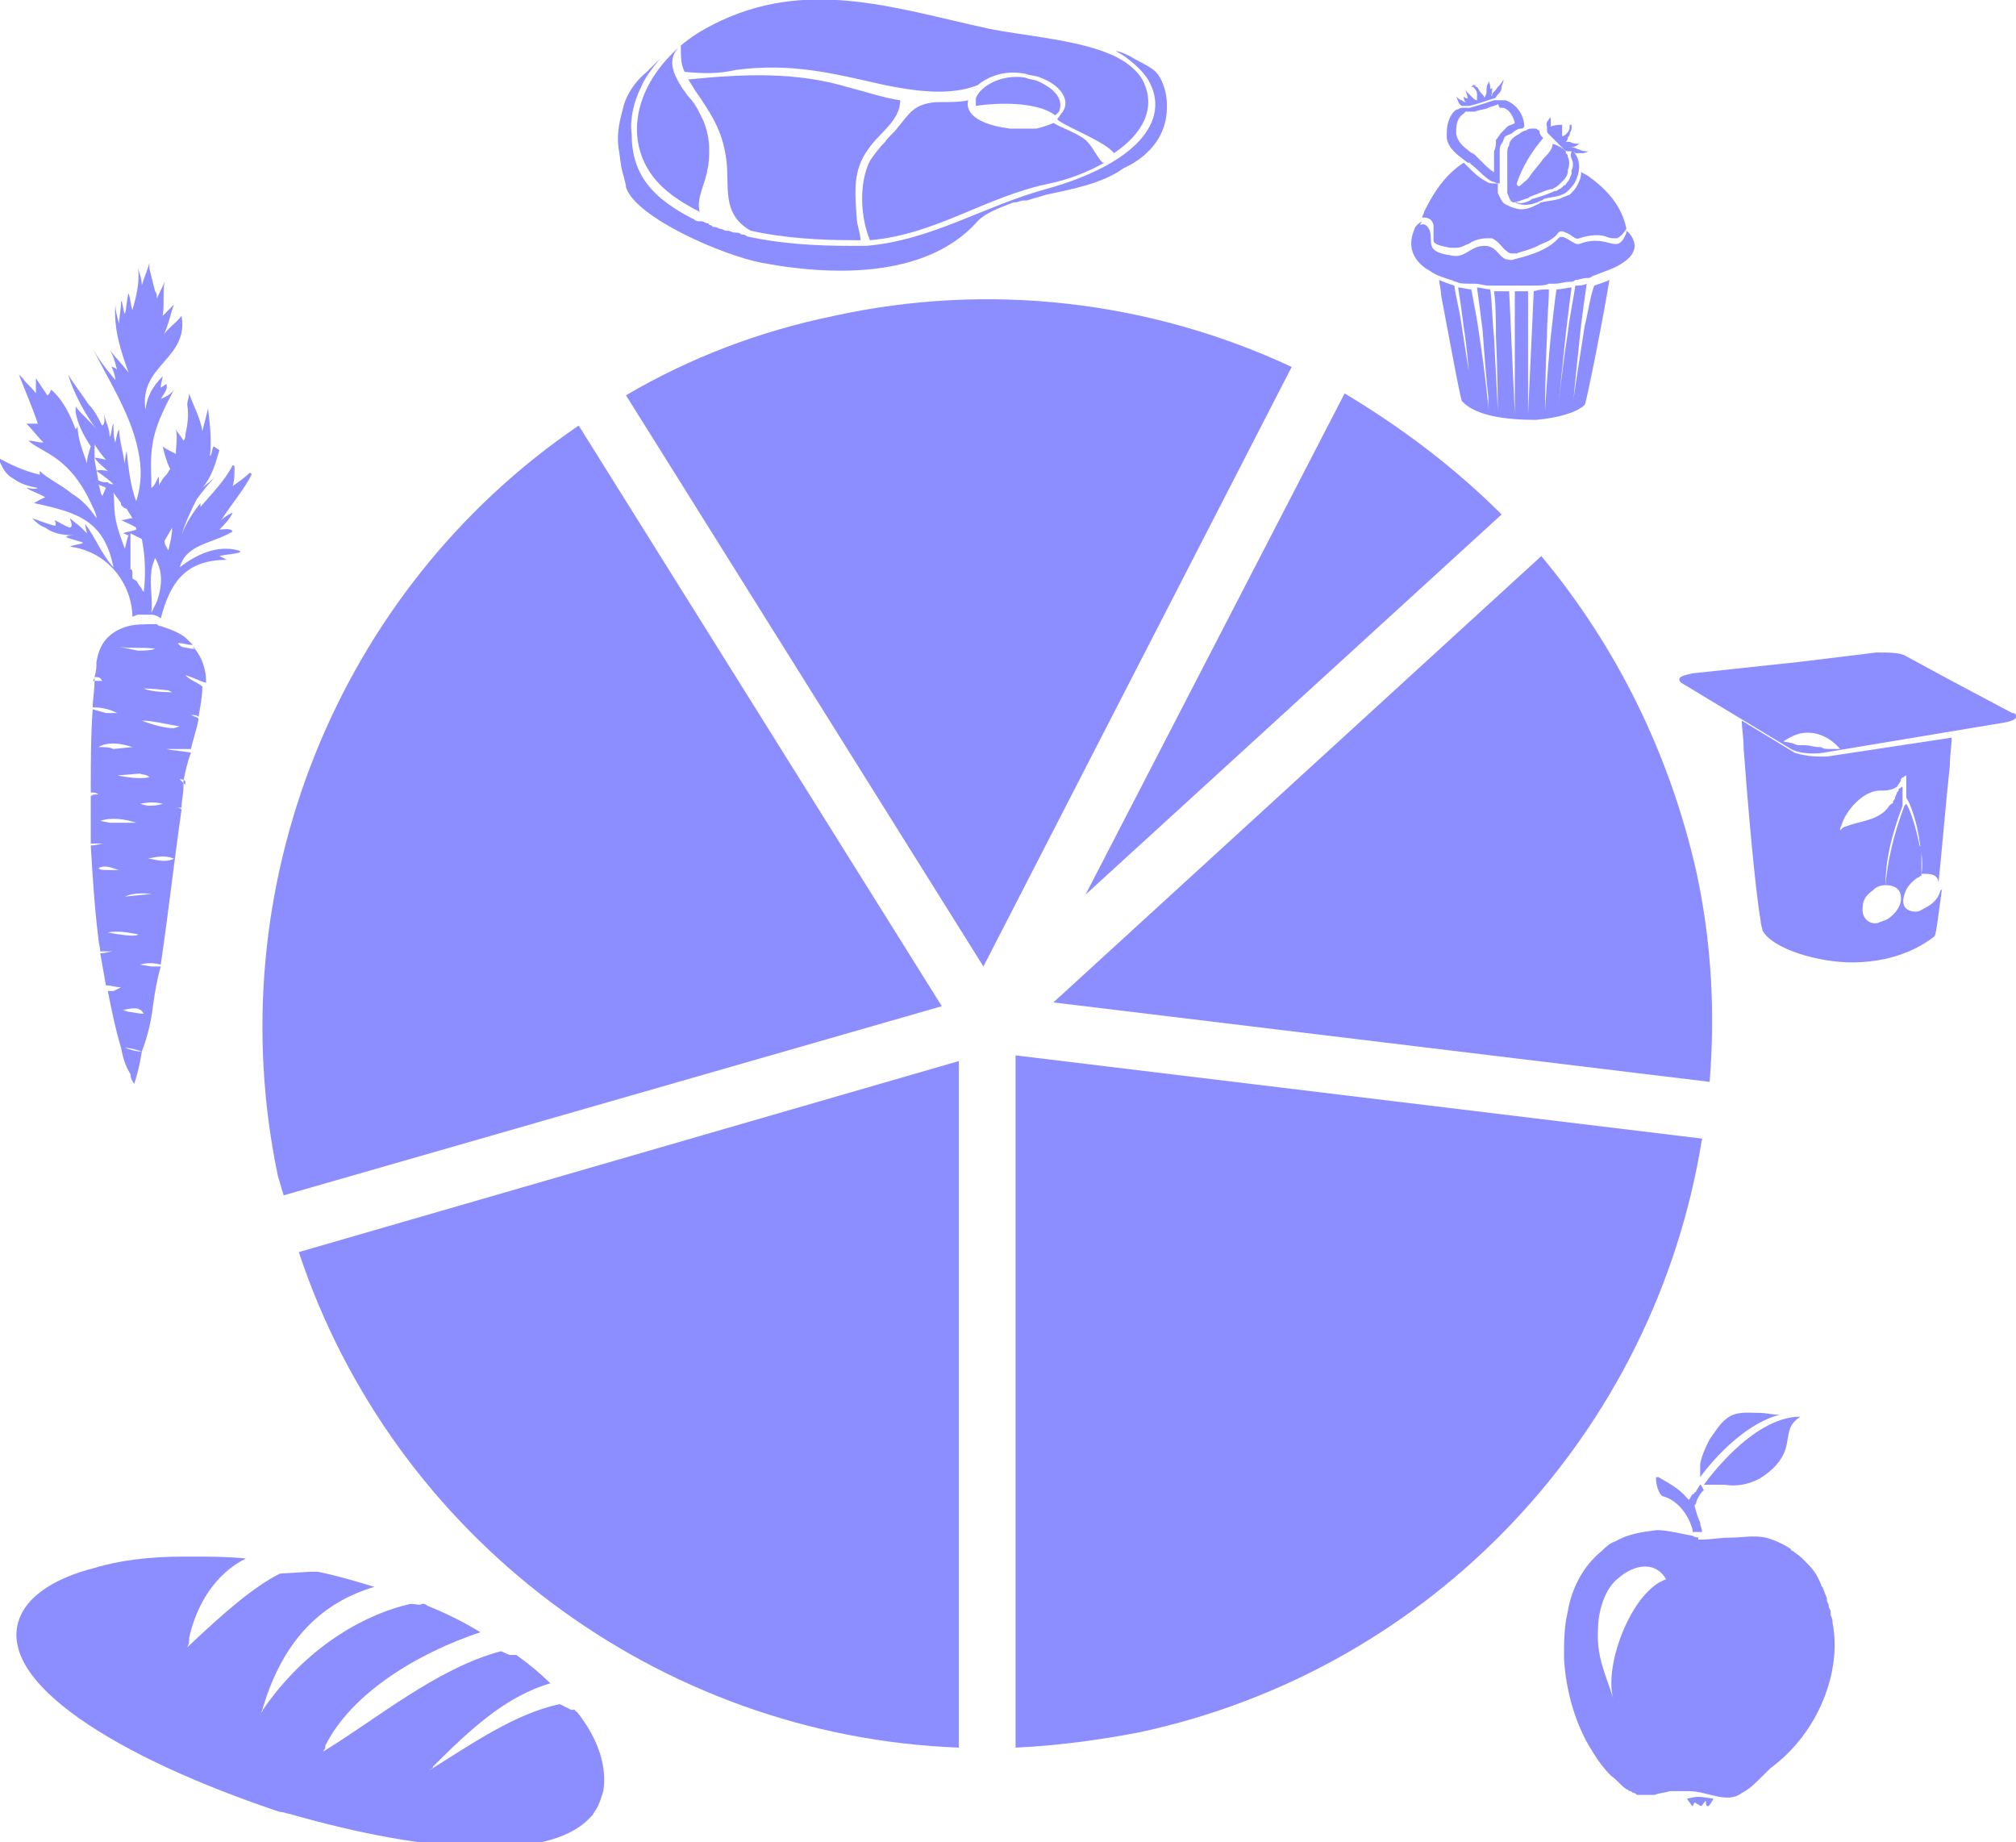 <?xml version="1.0" encoding="utf-8"?>
<!-- Generator: Adobe Illustrator 28.2.0, SVG Export Plug-In . SVG Version: 6.00 Build 0)  -->
<svg version="1.1" id="Capa_1" xmlns="http://www.w3.org/2000/svg" xmlns:xlink="http://www.w3.org/1999/xlink" x="0px" y="0px"
	 viewBox="0 0 106.6 97.4" style="enable-background:new 0 0 106.6 97.4;" xml:space="preserve">
<style type="text/css">
	.st0{fill:#8C8EFF;}
	.st1{opacity:0.2;fill:#8C8EFF;}
</style>
<g>
	<path class="st0" d="M15,63.2l34.8-10L30.6,22.5c-12.8,8.7-19.1,24.5-15.9,39.7C14.8,62.5,14.9,62.9,15,63.2z"/>
	<path class="st0" d="M79.4,27.2c-2.5-2.5-5.3-4.6-8.3-6.4L57.4,47.3L79.4,27.2z"/>
	<path class="st0" d="M60.2,91.6C75.7,88.3,87.5,75.8,90,60.2l-36.3-4.4l0,36.6C55.9,92.3,58.1,92,60.2,91.6z"/>
	<path class="st0" d="M81.5,29.4L55.7,53l34.7,4.2c0.3-3.7,0.1-7.4-0.7-11.1C88.3,39.9,85.5,34.2,81.5,29.4z"/>
	<path class="st0" d="M15.8,66.2c5,15.1,19,25.6,34.9,26.2l0-36.3L15.8,66.2z"/>
	<path class="st0" d="M68.3,19.4c-7.5-3.5-16-4.5-24.2-2.7c-3.9,0.8-7.6,2.2-11,4.2l18.9,30.2L68.3,19.4z"/>
</g>
<g>
	<path class="st0" d="M5,82.9c1.3-0.4,2.9-0.6,4.7-0.6c0.2,0,0.3,0,0.5,0c0.9,0,1.8,0,2.8,0.1c-1.6,0.8-2.6,2.4-3,4.2c0,0,0,0,0,0.1
		c0,0.1,0,0.2-0.1,0.4c1.9-1.8,3.5-3.2,4.9-3.9l1.6-0.1l0.4,0c1,0.2,2,0.5,3,0.8l0,0c0,0,0,0,0,0c-2.7,0.8-4.8,2.7-5.9,6.4
		c0,0.1-0.1,0.2-0.1,0.3c0-0.1,0.1-0.1,0.1-0.2c2.2-3.2,5.2-5,7.8-5.6c0.3,0,0.5,0.1,0.6,0c0,0,0,0,0,0l0,0c0,0,0,0,0.1,0
		c0,0,0,0,0,0c0.1,0,0.2,0.1,0.2,0.1c1,0.4,2,0.9,2.8,1.4c-3.3,1.1-6.8,3.2-8.2,6c0,0,0,0.1,0,0.1c0,0.1-0.1,0.1-0.1,0.2
		c2.8-1.7,6-4.4,9.4-5.3c0.2,0.1,0.4,0.2,0.5,0.2c0,0,0,0,0.1,0c0,0,0.1,0,0.1,0c0,0,0,0,0.1,0c0,0,0,0,0,0c0.7,0.5,1.3,1,1.8,1.5
		c-2.4,0.7-4.3,2.5-6.2,4.4c0,0.1-0.1,0.1-0.2,0.2c0,0,0,0,0,0c2.1-1.3,4.5-3,6.9-3.5c0.2,0.1,0.4,0.2,0.6,0.3l0,0c0,0,0,0,0.1,0
		c0,0,0.1,0,0.1,0c0,0,0,0.1,0.1,0.1c0,0,0,0,0,0c1.2,1.5,1.6,3,1.4,4.2c-0.1,0.3-0.2,0.7-0.4,1c-0.1,0.1-0.1,0.2-0.2,0.3
		c-0.1,0.1-0.1,0.1-0.2,0.2c-2.2,2.2-8.5,1.8-15.8-0.3c-0.1,0-0.3-0.1-0.5-0.1C6.4,93-0.5,88.9,1.1,85.4C1.6,84.3,3,83.4,5,82.9z"/>
	<path class="st1" d="M30.3,90.2C30.3,90.2,30.3,90.2,30.3,90.2C30.3,90.2,30.3,90.1,30.3,90.2c0.1,0,0.1,0,0.2,0.1
		C30.4,90.2,30.4,90.2,30.3,90.2C30.4,90.2,30.3,90.2,30.3,90.2C30.3,90.2,30.3,90.2,30.3,90.2z"/>
	<path class="st0" d="M30.3,90.2C30.3,90.2,30.4,90.2,30.3,90.2C30.3,90.2,30.3,90.2,30.3,90.2C30.3,90.2,30.3,90.2,30.3,90.2z"/>
	<path class="st1" d="M30.3,90.2C30.3,90.2,30.4,90.2,30.3,90.2C30.3,90.2,30.3,90.2,30.3,90.2C30.3,90.2,30.3,90.2,30.3,90.2z"/>
	<path class="st1" d="M27.2,87.3C27.2,87.3,27.2,87.3,27.2,87.3c-0.1,0-0.1,0-0.2,0C27.1,87.3,27.2,87.3,27.2,87.3
		C27.2,87.3,27.2,87.3,27.2,87.3C27.2,87.3,27.3,87.3,27.2,87.3C27.3,87.3,27.2,87.3,27.2,87.3C27.2,87.3,27.2,87.3,27.2,87.3
		C27.2,87.3,27.2,87.3,27.2,87.3z"/>
	<path class="st0" d="M27.2,87.3C27.2,87.3,27.2,87.3,27.2,87.3C27.2,87.3,27.2,87.3,27.2,87.3C27.2,87.3,27.2,87.3,27.2,87.3
		C27.2,87.3,27.2,87.3,27.2,87.3z"/>
	<path class="st1" d="M27.2,87.3C27.2,87.3,27.2,87.3,27.2,87.3C27.2,87.3,27.2,87.3,27.2,87.3C27.2,87.3,27.2,87.3,27.2,87.3
		C27.2,87.3,27.2,87.3,27.2,87.3z"/>
	<path class="st1" d="M19.7,83.7L19.7,83.7C19.7,83.7,19.7,83.7,19.7,83.7C19.7,83.7,19.7,83.7,19.7,83.7z"/>
</g>
<g>
	<path class="st0" d="M12.6,29.1c-1.1-0.3-2.2,0.2-3.1,0.9c0.1-0.3,0.2-0.5,0.4-0.7c0.6-0.6,1.6-0.7,2.4-1.2
		c-0.1-0.2-0.5-0.1-0.7-0.1c0.2-0.2,0.6-0.6,0.7-0.9c-0.2,0.1-0.4,0.2-0.6,0.4c0.5-0.8,1.2-1.6,1.6-2.4c0,0,0-0.1-0.1-0.1
		c-0.2,0.2-0.6,0.5-0.9,0.7c0.1-0.3,0.1-0.6,0.1-1c0,0,0-0.1-0.1-0.1c0,0,0,0,0,0c-0.4,0.8-1.1,1.5-1.7,2.2c0,0,0-0.2,0-0.2
		c-0.4,0.5-0.8,1.1-1,1.7c0.2-0.7,0.5-1.3,0.8-1.9c0.3-0.4,0.6-0.8,1-1.2c-0.2,0.2-0.5,0.4-0.7,0.6c0.5-0.6,0.7-1.3,0.9-2
		c0,0-0.3-0.2-0.3-0.2c-0.1,0.1-0.1,0.5-0.2,0.5c0.1-0.8,0-1.7-0.1-2.5c-0.1,0.4-0.2,0.8-0.3,1.2c-0.1-0.7-0.5-1.4-0.7-2
		c0,0.2-0.1,0.4-0.1,0.6C10,22,9.9,22.5,9.8,23c0,0.1,0,0.2-0.1,0.3c-0.1-0.2-0.3-0.4-0.4-0.6c0.1,0.4,0,0.9,0,1.3
		c-0.2-0.1-0.6-0.3-0.7-0.4c0.1,0.4,0.2,0.8,0.4,1.2c-0.1,0.1-0.1,0.2-0.2,0.3c0,0,0,0,0,0c0,0,0,0,0,0c-0.1,0.1-0.2,0.2-0.3,0.4
		c-0.1,0.1-0.1,0.2-0.1,0.2c0,0,0-0.5,0-0.5c-0.1,0.1-0.2,0.5-0.4,0.6c0-0.2,0-0.3,0-0.5c-0.1-2,0.2-2.8,1.2-4.7
		C9,20.9,8.7,21,8.5,21.1c0.1-0.2,0.4-0.5,0.3-0.8c0,0-0.3,0.2-0.3,0.2c0-0.2,0.1-0.5,0.1-0.6c-0.5,0.5-0.8,1-0.9,1.7
		c0,0.1,0,0.2,0,0.3c0-0.1,0-0.1,0-0.2c-0.4-2.4,2.3-2.7,1.9-5c-0.3,0.4-0.8,0.7-1,1.1c0.3-0.5,0.4-1.2,0.6-1.7
		c-0.2,0.2-0.4,0.4-0.6,0.6c0.1-0.5,0-1.2,0.1-1.8c-0.1,0.3-0.3,0.6-0.4,0.9c0-0.1,0-0.3-0.1-0.4c-0.1-0.4-0.2-0.8-0.3-1.2
		c0-0.1,0-0.2,0-0.3c-0.1,0.4-0.3,0.8-0.4,1.2c0-0.3-0.1-0.6-0.2-0.9c0.1,0.7-0.1,1.5-0.3,2.2c-0.1-0.3-0.1-0.6-0.2-0.9
		c-0.1,0.3-0.1,0.8-0.2,1.1c-0.1-0.2-0.1-0.6-0.2-0.7c0,0,0,0,0,0.1c0,0.3-0.1,0.8-0.1,1.1c-0.1-0.3-0.2-0.7-0.2-1
		c-0.1,1.3,0.3,2.5,0.7,3.6c-0.3-0.4-0.7-0.8-1-1.2c0.2,0.3,0.3,0.7,0.4,1.1c0-0.1-0.2-0.2-0.3-0.2c0.1,0.2,0.2,0.5,0.2,0.7
		c-0.4-0.5-1-1.2-1.3-1.9c0.8,1.7,2.1,3.6,2.5,5.6c0,0,0,0,0,0c0.2,0.9,0.2,1.8-0.1,2.7c-0.3-0.8-0.4-1.7-0.5-2.6
		c0-0.2-0.1,0.4-0.1,0.6c-0.1-0.6-0.3-1.3-0.3-1.8c-0.1,0.1-0.2,0.7-0.2,0.7C6,23.1,6,22.8,6,22.4c-0.1,0.1-0.1,0.6-0.2,0.7
		c0-0.4-0.2-0.8-0.3-1.2c0,0.1,0.1,0.5-0.1,0.6c-0.2-0.4-0.4-0.8-0.7-1.1c-0.4-0.6-0.8-1.1-1.1-1.6c0.3,1,0.9,2.1,1.5,2.9
		c-0.3-0.4-0.8-0.8-1.1-1.2c0,0.1,0,0.2,0,0.3c0.1,0.6,0.4,1.2,0.8,1.8c-0.1,0.3-0.2,0.6-0.2,0.9c-0.2-0.6-0.5-1.3-0.5-2
		c0,0.1-0.1,0.2-0.1,0.2c-0.3-0.8-0.7-1.6-1.3-2.1c0,0-0.1,0.3-0.2,0.3c-0.2-0.3-0.4-0.6-0.6-0.9c0,0.1,0,0.2,0,0.2l0,0l0,0
		c0,0.2,0,0.4,0,0.6c-0.2-0.3-0.5-0.5-0.7-0.8c-0.1-0.1-0.1-0.1-0.2-0.2c0.3,0.8,0.7,1.7,1,2.6c0,0-0.5,0-0.6,0
		c0.3,0.3,0.6,0.7,0.9,1c-0.3,0-0.5-0.1-0.8-0.1c0.8,0.7,2.2,0.8,3.4,3.5c0.1,0.2,0.2,0.4,0.2,0.6c-0.4-0.6-0.8-1-1.3-1.3
		c-0.6-0.5-1.3-0.8-1.7-1.2c0,0.1,0,0.2,0,0.2c-0.8-0.2-1.5-0.5-2.2-0.9c0.2,0.5,0.4,0.9,0.8,1.1c0.4,0.3,0.8,0.4,1.3,0.5
		c-0.2,0.1-0.4,0-0.6,0c0.3,0.2,0.7,0.3,1,0.5c-0.1,0-0.6,0.3-0.6,0.3c2.3,0.5,3.7,0.9,4.2,3.4c-0.7-0.8-0.9-1.5-1.5-2.3
		c0,0.1,0.1,0.5,0.1,0.5c-0.1-0.1-0.2-0.2-0.3-0.3c-0.2-0.2-0.4-0.3-0.6-0.5c0,0.1,0.2,0.4,0,0.5c-0.3-0.1-0.6-0.3-0.8-0.4
		c0,0,0.1,0.3,0,0.3c-0.4-0.1-0.9-0.3-1.2-0.4c0.2,0.2,0.4,0.4,0.7,0.5c0.4,0.3,0.9,0.4,1.5,0.4c0,0-0.4,0-0.4,0.1
		c0.2,0.1,0.7,0.2,0.9,0.3c-0.2,0.1-0.5,0.1-0.7,0.2C5.9,29.2,7,31.1,7,32.6c0.1,0,0.2-0.1,0.3-0.1c0.1,0,0.1,0,0.2,0
		c0,0,0.1,0,0.1,0c0,0,0,0,0,0c0.1,0,0.2,0,0.2,0c0.1,0,0.1,0,0.2,0c0.2,0,0.4,0.1,0.5,0.2c0.5-1.9,1.3-3.1,3.5-3.1
		c0,0-0.4-0.2-0.4-0.2c0.4-0.1,0.8-0.1,1.1-0.2C12.7,29.1,12.6,29.1,12.6,29.1z M9.2,25.4C9.2,25.4,9.2,25.5,9.2,25.4
		C9.2,25.5,9.2,25.5,9.2,25.4C9.2,25.4,9.2,25.4,9.2,25.4z M7,30.5c0-0.1,0-0.1,0-0.2c0-0.1,0-0.2-0.1-0.2c0-0.1,0-0.1,0-0.2
		c0-0.1,0-0.1,0-0.2c0,0,0,0,0,0c0-0.1,0-0.2,0-0.3c0-0.1,0-0.1,0-0.2c0-0.3,0-0.5,0-0.7c0,0,0,0,0,0c0-0.1,0-0.2,0-0.2
		c0,0,0-0.1,0-0.1c0.2,0.1,0.4,0.2,0.6,0.3c0.2,1,0.2,2,0.1,2.8c0,0,0,0,0,0c-0.1-0.1-0.1-0.2-0.2-0.3c-0.1-0.1-0.1-0.2-0.2-0.3
		C7,30.6,7,30.6,7,30.5z M6.4,26.6c0,0.1,0,0.1,0,0.1c0.1,0.1,0.2,0.2,0.3,0.2c0.1,0.2,0.2,0.3,0.3,0.5c-0.2,0-0.4,0.1-0.6,0.1
		c0.2,0.1,0.5,0.2,0.8,0.4c0,0,0,0.1,0,0.1c-0.2,0.1-0.5,0.1-0.7,0.2c0.1,0,0.2,0.1,0.3,0.1c-0.1,0.2-0.2,0.8-0.2,0.7
		c-0.7-1.8-0.5-2-0.6-3C6,26.1,6.2,26.3,6.4,26.6z M5.4,26.2C5.4,26.3,5.4,26.3,5.4,26.2C5.4,26.3,5.4,26.3,5.4,26.2
		C5.4,26.2,5.4,26.2,5.4,26.2c-0.1-0.1-0.1-0.4-0.2-0.6c0.1,0.1,0.3,0.1,0.4,0.2C5.5,26,5.4,26.3,5.4,26.2z M6,25.6
		c-0.1,0-0.2,0-0.3-0.1c0,0,0,0,0,0c0,0,0,0,0,0c-0.2,0-0.3,0-0.5-0.1C5.1,24.9,5,24.3,5,24.3c0,0,0-0.1,0-0.1
		c0.2,0.3,0.5,0.5,0.7,0.7c0,0-0.5-0.1-0.6,0C5.4,25.1,5.8,25.4,6,25.6z M5.6,24.3c-0.1,0-0.4-0.1-0.6-0.1c0-0.2,0-0.4,0-0.7
		C5.2,23.8,5.4,24.1,5.6,24.3z M8.3,31.8C8.3,31.8,8.3,31.8,8.3,31.8C8.2,32,8.1,32.2,8,32.4c0.1-0.6-0.1-1.5,0-2.1
		c0-0.3,0.1-0.5,0.2-0.8C8.6,30.2,8.6,30.9,8.3,31.8z M8.9,29.1c-0.1-0.2-0.2-0.3-0.2-0.5c0.1-0.2,0.3-0.5,0.4-0.7
		C9.1,28.3,9,28.7,8.9,29.1C8.9,29.1,8.9,29.1,8.9,29.1z"/>
	<path class="st0" d="M9.8,35.7c0.4,0.1,0.7,0.3,1.1,0.4c0,0,0,0.1,0,0.1c0,0,0-0.1,0-0.1c0-0.7-0.2-1.3-0.6-1.8
		c0-0.1-0.1-0.1-0.1-0.1c0,0,0.1,0.1,0.1,0.1l-0.2,0c-0.3-0.1-0.5,0-0.7-0.3c0.3,0,0.5,0.1,0.8,0.1l0,0c-0.1-0.1-0.2-0.2-0.3-0.3
		c-0.3-0.3-0.8-0.5-1.4-0.7c-0.1,0-0.1,0-0.2-0.1C7.7,33,7.2,33,6.8,33.1c-0.4,0.1-0.8,0.3-1.1,0.6C5.4,34,5.2,34.4,5.1,35
		c0,0.3,0,0.4-0.1,0.8c0,0.1,0,0.1,0,0.2c0,0.5-0.1,1-0.1,1.4l0,0.1c-0.1,1.4-0.1,2.9-0.1,4.4c0,0.1,0,0.1,0,0.2c0,0.8,0,1.7,0,2.5
		c0,0,0,0.1,0,0.1c0,0,0-0.1,0-0.1c0.2,0,0.4,0,0.7,0c-0.2,0-0.4,0.1-0.7,0.1c0,0,0,0,0,0C4.9,46.4,5,48,5.2,49.6
		c0,0.2,0.1,0.5,0.1,0.7c0.2,0,0.5,0,0.7,0c-0.2,0-0.4,0.1-0.7,0.1c0,0,0-0.1,0-0.1c0,0,0,0,0,0.1c0.1,0.6,0.2,1.1,0.3,1.7
		c0.3,0,0.5,0.1,0.8,0.1L6,52.4c-0.1,0-0.2,0-0.3,0c0-0.1,0-0.1,0-0.2c0,0.1,0,0.1,0,0.2c0.2,1,0.4,2,0.7,3c0.1,0.5,0.2,0.9,0.5,1.4
		C6.9,57,7,57.2,7.1,57.3c0.2-0.6,0.3-1.1,0.4-1.7c-0.3,0-0.6-0.1-0.9-0.2c0.3,0,0.6,0.1,0.9,0.2l0,0C7.8,54.8,8,54,8.1,53.1
		c0.1-0.7,0.2-1.3,0.4-2c-0.1,0-0.3,0-0.5,0L7.4,51c0.4-0.1,0.7-0.1,1.1,0c0,0.1,0,0.1,0,0.1c0,0,0-0.1,0-0.1
		c0.4-2.7,0.7-5.4,1.1-8.2c0-0.1,0-0.1,0-0.1c0,0,0,0.1,0,0.1c-0.1-0.1-0.2-0.1-0.3-0.1c0.1,0,0.2,0,0.3,0c0-0.4,0.1-0.7,0.1-1.1
		c0,0,0-0.1,0-0.1c0-0.1,0-0.1,0-0.2c0.1-0.5,0.2-1,0.4-1.5l0-0.1c0,0,0,0,0,0.1c-0.4-0.1-0.9-0.1-1.3-0.2c0.4,0,0.9,0,1.3,0l0,0
		c0.1-0.5,0.3-1,0.4-1.6l0,0c-0.1-0.1-0.2-0.1-0.4-0.2c0.1,0,0.3,0,0.4,0.1l0,0c0.1-0.6,0.2-1.1,0.2-1.6C10.5,36.1,10.1,36,9.8,35.7
		z M9.5,41.2c0.1,0,0.2,0,0.3,0.1c0,0.1,0,0.1,0,0.2C9.7,41.4,9.6,41.3,9.5,41.2C9.4,41.2,9.5,41.2,9.5,41.2z M8.9,36.5l0.2,0.1
		c-0.1,0-1.1,0-1.5-0.2C8,36.4,8.9,36.5,8.9,36.5z M8.2,34.3c-0.2,0.1-0.7,0.1-0.9,0.1l-1-0.2C6.9,34.3,7.5,34.2,8.2,34.3z M6.2,41
		l1.2-0.1c0.2,0.1,0.3,0,0.5,0.2C7.3,41.2,6.8,41.1,6.2,41z M8.6,42.5c-0.3,0.1-0.6,0.1-0.8,0.1l-0.4-0.1
		C7.9,42.4,8.2,42.4,8.6,42.5z M5,35.8c0.2,0,0.3,0,0.4,0.2c-0.2,0-0.3,0-0.5,0C5,35.9,5,35.8,5,35.8z M4.9,37.5c0,0,0-0.1,0-0.1
		c0.5,0,0.9,0.1,1.3,0.3c-0.2,0-0.4,0-0.6,0L4.9,37.5z M5.2,42C5,42,4.9,42,4.8,42.1c0-0.1,0-0.1,0-0.2C4.9,41.9,5.1,41.9,5.2,42
		C5.2,42,5.2,42,5.2,42z M5.2,39.5c0.5-0.3,1.2-0.2,1.8,0l-1,0.1C5.8,39.5,5.5,39.5,5.2,39.5z M5.3,43.4c0.6-0.2,1.3-0.1,1.9,0.1
		c-0.4,0-1,0-1.4,0L5.3,43.4z M5.2,45.9c0.4-0.2,0.7,0,1.1,0.1l-0.7,0C5.5,46,5.3,46,5.2,45.9z M5.7,49.3c0.5-0.1,1.1,0,1.6,0.1
		C7.2,49.6,5.7,49.3,5.7,49.3z M7.6,53.6c-0.3,0-0.6-0.1-0.8-0.1l-0.3-0.1C7,53.3,7.4,53.2,7.6,53.6z M6.6,47.4
		c0.5-0.2,1-0.2,1.6-0.1C8.3,47.2,6.8,47.4,6.6,47.4z M9.2,45.4c-0.4,0.2-0.8,0.1-1.3,0l-0.1,0C8.3,45.3,8.7,45.2,9.2,45.4z
		 M9.2,38.5c-0.5,0-1.2-0.2-1.7-0.4c0.6,0,1.3,0.2,2,0.3L9.2,38.5z"/>
</g>
<g>
	<path class="st0" d="M96.9,85.8c0-0.1,0-0.2-0.1-0.4c0,0,0-0.1,0-0.1c0-0.1,0-0.2-0.1-0.3c0,0,0,0,0-0.1c0-0.1-0.1-0.2-0.1-0.3
		c0,0,0-0.1,0-0.1c-0.1-0.2-0.1-0.3-0.2-0.5c0-0.1-0.1-0.1-0.1-0.2c-0.2-0.5-0.4-0.8-0.7-1.1c-0.1-0.1-0.2-0.2-0.3-0.3
		c-0.2-0.2-0.4-0.3-0.5-0.4c0,0-0.1,0-0.1-0.1c-0.3-0.2-0.7-0.4-1-0.5c-0.8-0.3-1.4-0.1-2.3-0.1c-0.4,0-1,0.1-1.4,0.1l-0.2,0v0
		l0-0.1H90c-0.1,0-0.4,0-0.5-0.1c0,0,0,0,0,0c-0.6-0.1-1.3-0.3-1.9-0.3c-0.8,0.1-1.5,0.2-2.2,0.6c-0.3,0.1-0.5,0.3-0.7,0.5
		c-1,0.8-1.6,2-1.8,3.2c-0.2,0.8-0.2,1.7-0.2,2.5c0.1,1.7,0.6,3.5,1.5,4.9c0.3,0.5,0.6,0.9,1,1.3c0.3,0.2,0.5,0.5,0.8,0.7
		c0.1,0,0.1,0.1,0.2,0.1c0,0,0,0,0,0c0.1,0,0.1,0.1,0.2,0.1c0,0,0,0,0,0c0.1,0,0.1,0.1,0.2,0.1c0,0,0,0,0,0h0c0,0,0.1,0,0.1,0
		c0,0,0,0,0,0c0,0,0.1,0,0.1,0c0,0,0,0,0,0c0,0,0.1,0,0.1,0c0,0,0,0,0,0c0,0,0.1,0,0.1,0h0c0,0,0.1,0,0.1,0h0c0,0,0.1,0,0.1,0
		c0,0,0,0,0,0c0,0,0.1,0,0.1,0c0,0,0,0,0,0c0,0,0.1,0,0.1,0c0,0,0,0,0,0c0,0,0.1,0,0.1,0c0,0,0,0,0,0c0.2-0.1,0.5-0.1,0.8-0.2
		c0,0,0.1,0,0.1,0c0,0,0.1,0,0.1,0c0,0,0,0,0.1,0c0,0,0.1,0,0.1,0c0,0,0,0,0,0c0.1,0,0.1,0,0.2,0c0.1,0,0.3,0,0.4,0
		c1,0,2,0.7,2.8,0.1c0.4-0.2,0.7-0.5,1.1-0.9c0.1-0.1,0.3-0.3,0.4-0.4C96.2,91.6,97.4,88.3,96.9,85.8z M85.3,89.8
		c-0.4-1.3-0.9-2.2-0.8-3.7c0-0.8,0.3-2,1-2.6c1-0.9,2.1-0.9,2.6,0C86.3,84.1,84.8,88,85.3,89.8z M90.5,81.8L90.5,81.8L90.5,81.8
		L90.5,81.8z"/>
	<path class="st0" d="M87.9,79.1c0.8,0.2,1.4,1,1.6,1.8c0,0,0,0,0,0c0,0,0,0,0,0.1c0,0,0,0,0,0c0,0,0,0,0,0C89.7,81,90,81,90,81h0
		c0,0,0,0,0,0c0,0,0,0,0,0c0,0,0,0,0,0c0,0,0,0,0,0c0,0,0,0,0,0c0-0.2-0.1-0.3-0.1-0.5c-0.1-0.2-0.2-0.5-0.3-0.9
		c0,0,0.1-0.1,0.1-0.2c0-0.1,0.3-0.6,0.4-0.6c0,0-0.2-0.4-0.2-0.3c-0.1,0.1-0.1,0.2-0.2,0.3c0,0,0,0.1-0.1,0.1c0,0,0,0.1-0.1,0.1
		c-0.1,0.1-0.1,0.2-0.2,0.3c0,0-0.1-0.1-0.1-0.1c-0.4-0.5-1-0.8-1.5-1.1c0,0,0,0,0,0c0,0-0.1,0-0.1,0C87.5,78,87.6,78.9,87.9,79.1
		C87.9,79.1,87.9,79.1,87.9,79.1z"/>
	<path class="st0" d="M89.9,78.1c0,0,1.9-2.7,4.2-3.3c-0.4,0-0.7-0.1-1.1-0.1c-0.6,0-1.2-0.1-1.7,0.3c-0.4,0.3-0.6,0.7-0.9,1.1
		c-0.2,0.4-0.4,0.8-0.5,1.3C89.9,77.6,89.9,77.8,89.9,78.1C89.9,78.1,89.9,78.1,89.9,78.1C89.9,78.1,89.9,78.1,89.9,78.1z"/>
	<path class="st0" d="M90.1,78.5c0.4,0,0.7,0,1.1,0c0.6,0.1,1.2,0,1.8-0.3c0.5-0.3,1-0.7,1.3-1.3c0.2-0.4,0.2-0.8,0.3-1.2
		c0.1-0.4,0.3-0.6,0.6-0.8C92.6,74.9,90.1,78.5,90.1,78.5z"/>
	<path class="st0" d="M89.2,95.1c0,0,0.2,0.3,0.3,0.4c0,0,0.1-0.2,0.1-0.2c0.1,0,0.1,0.1,0.2,0.1c0.2,0.2,0.2,0,0.4-0.2
		c0,0.1,0,0.3,0.1,0.3c0.1,0,0.3-0.4,0.3-0.4S90,95,89.8,95C89.6,95,89.2,95.1,89.2,95.1z"/>
</g>
<g>
	<path class="st0" d="M40.3,13.9c-2.1-0.4-6.7-2.4-7.2-4c0-0.2-0.1-0.4-0.1-0.5c-0.2-0.6-0.2-1.1-0.3-1.6c-0.1-0.9,0.1-1.5,0.3-2.3
		c0.2-0.6,0.6-1.2,1.2-1.7c0.1-0.1,0.2-0.2,0.3-0.3c0.1-0.1,0.3-0.3,0.4-0.4c-0.4,0.5-0.8,1-1,1.5c-0.4,0.8-0.6,1.7-0.5,2.5
		c0,0,0,0,0,0c0,0.9,0.2,1.8,0.8,2.6c0.6,0.8,1.5,1.4,2.5,1.9c0.1,0.1,0.2,0.1,0.3,0.1c0,0,0,0,0.1,0c0.1,0,0.2,0.1,0.3,0.1
		c0,0,0.1,0,0.1,0.1c0.1,0,0.1,0,0.2,0.1c0,0,0.1,0,0.1,0c0.1,0,0.2,0.1,0.3,0.1c0,0,0,0,0,0c0,0,0,0,0,0c0.1,0,0.2,0.1,0.3,0.1
		c0,0,0,0,0.1,0c0.1,0,0.2,0.1,0.4,0.1c0.1,0,0.2,0,0.3,0.1c0.1,0,0.2,0,0.3,0.1c1.8,0.4,3.7,0.5,5.5,0.5c0.1,0,0.2,0,0.3,0
		c0.2,0,0.4,0,0.5,0c3.5-0.3,6.2-2.1,9.5-3c4.7-1.3,6.7-3.6,5.4-5.8c-0.3-0.5-1.1-1.2-1.7-1.5c0.2,0,0.6,0.2,0.8,0.3
		c0.3,0.2,0.8,0.4,1.2,0.7c0.4,0.3,0.7,1.1,0.7,1.8c0.1,2.4-2.1,3.3-2.3,3.4c-1.1,0.8-2.7,1.1-4.1,1.4c0,0,0,0,0,0
		c-0.3,0.1-0.7,0.2-1,0.3c-0.1,0-0.1,0-0.2,0c-0.1,0-0.3,0.1-0.4,0.1c0,0-0.1,0-0.1,0c-0.8,0.3-1.6,0.6-2,1.1
		C49.1,14.5,44.6,14.7,40.3,13.9z"/>
	<path class="st0" d="M34.5,9.3c0.6,0.8,1.5,1.4,2.5,1.9c-0.2-0.7,0.3-1.5,0.4-2.2c0.1-0.4,0.1-0.7,0.1-1.1c0,0,0,0,0,0
		c0-0.5-0.1-1-0.3-1.5c-0.1-0.2-0.2-0.4-0.3-0.6c0,0,0,0,0,0c-0.1-0.2-0.3-0.5-0.5-0.7c0,0,0,0,0,0c-0.1-0.1-0.2-0.3-0.3-0.4
		c0,0,0,0,0,0c-0.5-0.8-0.9-1.6-0.1-2.3C36,3,36,3.4,36.2,3.8c1.1,0.1,1.8,0.1,2.7-0.1c3-0.4,5.2,0.2,7.9,0.8c1.5,0.3,3.4,0.6,4.9,0
		c0.6-0.5,1.5-0.8,2.5-0.6C54.5,4,54.8,4,55,4.1c1.1,0.4,1.6,1.2,1.2,1.8c-0.1,0.1-0.2,0.3-0.3,0.4c0.2,0.3,2.6,1.2,3,1.8
		c1.5-1,2.3-2.4,1.5-3.9C60.1,3.7,59.6,3.3,59,3c-1.8-0.9-4.9-1.1-6.8-1.5c-5-1.1-9.6-2.7-14.5-0.2c-1,0.5-1.8,1.1-2.5,1.9
		C33.6,5,33.1,7.4,34.5,9.3z"/>
	<path class="st0" d="M45.9,7.9c0.6-0.9,1.7-1.5,1.7-2.6c-0.8-0.1-2-0.5-2.8-0.7c-2.7-0.8-5.4-0.7-8.4-0.4c0.1,0.2,0.2,0.3,0.3,0.5
		c0.9,1.3,1.5,2.2,1.7,3.7c0.2,1.4-0.3,2.9,1.3,3.8c1.8,0.4,3.7,0.5,5.5,0.5c0.1,0,0.2,0,0.3,0c0-0.4-0.2-0.8-0.2-1.2
		C45.2,10.1,45.1,9,45.9,7.9z"/>
	<path class="st0" d="M57.5,7.5L57.5,7.5c0,0-0.1-0.1-0.1-0.1c-0.5-0.4-1.2-0.6-1.7-0.9c-0.2,0.1-0.5,0.2-0.9,0.3
		c-0.4,0-0.8,0-1.3,0l-0.1,0c-2.3-0.3-2.3-1.2-2.2-1.5c-0.4,0.1-1,0.1-1.6,0.1c0,0,0,0-0.1,0c-1.2,0.1-1.4,0.6-2,1.3
		c-0.2,0.3-0.5,0.5-0.7,0.8c-0.3,0.3-0.6,0.7-0.8,1c-0.6,1.2-0.5,3,0,4.2c3.5-0.3,6.1-2.3,9.5-3c1-0.2,2-0.6,2.9-1.1c0,0,0,0-0.1,0
		C58,8.3,57.8,7.8,57.5,7.5z"/>
	<path class="st0" d="M55.8,6.1C55.8,6.1,55.9,6,56,5.9c0.2-0.5,0-1.1-1.1-1.6c-0.2-0.1-0.5-0.1-0.7-0.2c-1.3-0.2-2.4,0.5-2.6,1.1
		c0,0.1,0,0.3,0,0.4C52.9,5.4,54.9,5.4,55.8,6.1z"/>
</g>
<g>
	<path class="st0" d="M106.6,37.9c0-0.1,0-0.2-0.2-0.2l-3.2-1.7l-2.4-1.3c-0.3-0.2-0.9-0.2-1.4-0.2l-0.2,0l-0.8,0.1l-3.3,0.4
		l-5.6,0.6c-0.5,0.1-0.7,0.2-0.7,0.3c0,0,0,0,0,0c0,0.1,0,0.1,0.1,0.2l5.8,3.5c0.3,0.2,1.1,0.3,1.7,0.2l9.6-1.6
		C106.5,38.1,106.6,38,106.6,37.9C106.6,37.9,106.6,37.9,106.6,37.9z M97.1,39.6C97,39.6,97,39.6,97.1,39.6c-0.1,0-0.2,0-0.3,0
		c0,0,0,0-0.1,0c-0.1,0-0.3,0-0.4-0.1c0,0-0.1,0-0.1,0c-0.3,0-0.5-0.1-0.8-0.1c-0.1,0-0.1,0-0.2,0c-0.1,0-0.2,0-0.4-0.1l-0.5-0.1
		c0.3-0.2,0.5-0.3,0.8-0.4c0,0,0,0,0,0c0.8-0.2,1.6,0.1,2.2,0.8C97.2,39.6,97.1,39.6,97.1,39.6z"/>
	<path class="st0" d="M96.6,40c-0.1,0-0.2,0-0.4,0c-0.5,0-1-0.1-1.3-0.2l-2.8-1.7c0,0.4,0.1,0.9,0.1,1.5c0.2,2.7,0.6,7.4,0.9,9.1
		c0,0.2,0.1,0.4,0.1,0.5c0.3,0.6,1.5,1.2,3,1.5c1.9,0.4,4.3,0.2,6.1-1.2c0.1-0.2,0.2-1.2,0.4-2.6c0,0.1,0,0.1-0.1,0.2
		c-0.1,0.4-0.4,0.7-0.8,0.9c-0.2,0.1-0.3,0.2-0.5,0.2c-0.5,0-0.8-0.3-0.6-0.9c0.1-0.4,0.4-0.7,0.7-0.9c0.1,0,0.1-0.1,0.2-0.1l0,0
		c0,0,0-0.1,0-0.1c0,0,0-0.1,0-0.1c0,0,0-0.1,0-0.1c0,0,0-0.1,0-0.2c0,0,0-0.1,0-0.1c0-0.1,0-0.1,0-0.2c0,0,0-0.1,0-0.1
		c0-0.1,0-0.1,0-0.2c0,0,0-0.1,0-0.1c0-0.1,0-0.3-0.1-0.4c-0.2-1-0.5-1.9-0.7-2.2c0,0,0,0,0,0c0,0-0.1,0.1-0.1,0.1
		c-0.6,1.6-0.9,3-1,4.2c0.6,0,0.9,0.3,0.8,0.9c-0.1,0.4-0.4,0.7-0.7,0.9c-0.2,0.1-0.3,0.1-0.5,0.2c-0.5,0.1-0.9-0.3-0.8-0.9
		c0-0.3,0.2-0.6,0.5-0.8c0.2-0.2,0.4-0.3,0.7-0.3c0-1.3,0.3-2.6,0.9-4.2c0,0,0,0,0,0c0-0.1,0-0.1,0-0.2c0,0,0,0,0,0c0-0.1,0,0,0-0.1
		c0-0.2,0-0.5,0-0.7c-0.1,0-0.1,0.1-0.2,0.1l0,0l0,0c0,0.1,0,0.1-0.1,0.2c0,0,0,0,0,0c0,0.1-0.1,0.2-0.1,0.3c0,0.1-0.1,0.1-0.1,0.2
		c0,0,0,0.1-0.1,0.1c0,0,0,0,0,0c0,0-0.1,0.1-0.1,0.1c-0.5,0.8-1.6,0.8-2.3,1.1c-0.1,0-0.2,0.1-0.3,0.2c0,0,0-0.1,0-0.1
		c0.1-0.2,0.1-0.3,0.2-0.5c0.4-0.8,1.2-1.5,1.9-1.5c0.3,0,0.6,0,0.9-0.2c0,0,0,0,0,0c0,0,0,0,0,0l0.2-0.3c0-0.1,0-0.1,0.1-0.2
		c0.1,0,0.1-0.1,0.2-0.1c0,0,0,0,0,0c0,0.1,0,0.2,0,0.3c0,0,0,0.1,0,0.1c0,0,0,0,0,0c0,0.1,0,0.2,0,0.3l0,0.1c0,0.1,0,0.1,0,0.2
		c0,0,0,0,0,0.1c0,0,0,0.1,0,0.1c0.2,0.2,0.6,1.4,0.7,2.3c0.1,0.5,0.2,1.2,0.1,1.7c0.1,0,0.2,0,0.2,0c0.4,0,0.7,0.1,0.7,0.5
		c0.2-1.9,0.4-4.4,0.6-6.2c0-0.6,0.1-1.1,0.1-1.5L96.6,40z"/>
</g>
<g>
	<path class="st0" d="M83.8,17.2c-0.3,1.9-0.6,3.8-0.6,4c0-0.2,0.2-2.1,0.4-4c0.1-0.8,0.2-1.5,0.3-2.2c-0.2,0.1-0.4,0.1-0.6,0.1
		c-0.1,0.7-0.3,1.6-0.4,2.5c-0.3,1.9-0.5,3.8-0.5,4c0-0.2,0.2-2.1,0.4-4c0.1-0.8,0.2-1.7,0.3-2.4c-0.2,0-0.5,0.1-0.8,0.1
		c-0.1,0.7-0.2,1.6-0.3,2.5c-0.2,2-0.3,3.9-0.3,3.9s0-2,0.1-3.9c0-0.9,0.1-1.8,0.1-2.5c-0.3,0-0.5,0-0.8,0.1l-0.3,6.5l0-6.5
		c-0.2,0-0.5,0-0.7,0l0,6.5l-0.3-6.5c-0.3,0-0.5,0-0.8,0c0.1,0.7,0.1,1.6,0.1,2.4c0.1,2,0.1,3.9,0.1,3.9s-0.1-2-0.2-3.9
		c-0.1-0.9-0.1-1.8-0.2-2.5c-0.2,0-0.5-0.1-0.7-0.1c0.1,0.7,0.2,1.5,0.3,2.3c0.1,1.4,0.2,2.7,0.3,3.5c0,0,0,0,0,0.1
		c0,0.3,0,0.4,0,0.5c0-0.2-0.2-2.1-0.5-4c-0.1-0.8-0.3-1.7-0.4-2.3c-0.2,0-0.5-0.1-0.7-0.1c0.1,0.6,0.2,1.3,0.3,2.1
		c0.2,1.3,0.3,2.6,0.3,3.3c0,0,0,0,0,0c0,0.3,0,0.6,0.1,0.7c0,0,0-0.2,0-0.3c0-0.1,0-0.2,0-0.4c-0.1-0.8-0.3-2-0.5-3.3
		c-0.1-0.8-0.3-1.5-0.4-2.2c-0.3-0.1-0.6-0.2-0.8-0.3c0,0.2,0.1,0.5,0.1,0.8c0.4,2.1,1,5.4,1.1,5.6c0.7,0.8,2.4,1,3.9,1
		c1.2-0.1,2.2-0.4,2.6-0.8c0.1-0.2,1-4.7,1.3-6.6c-0.2,0.1-0.5,0.2-0.8,0.3C84.1,15.6,84,16.4,83.8,17.2z"/>
	<g>
		<path class="st0" d="M86,12.2c0,0,0,0.1,0,0.1c-0.5,1.3-0.9,0-2.5,0.6c-0.3,0.1-0.8-0.6-1.1-0.3c-0.6,0.7-1.9,1-2.3,1.1
			c-0.2,0.1-0.4,0-0.5,0c-0.4-0.2-0.5-0.7-1.1-0.7c-0.8,0-1,0.7-1.8,0.5c-1.4-0.2-0.9-0.7-1.1-1.3c-0.2-0.5-0.5-0.3-0.5-0.3s0,0,0,0
			c0,0,0-0.1,0.1-0.2c-0.2,0.1-0.4,0.3-0.4,0.4c-0.4,0.9-0.1,1.6,0.6,2.1c0.2,0.1,0.3,0.2,0.5,0.3c0.2,0.1,0.5,0.2,0.8,0.3
			c0.1,0,0.2,0.1,0.3,0.1c0.2,0.1,0.4,0.1,0.7,0.1c0.1,0,0.2,0,0.3,0c0.2,0,0.5,0.1,0.7,0.1c0.1,0,0.2,0,0.3,0c0.3,0,0.5,0,0.8,0
			c0.1,0,0.2,0,0.3,0c0.2,0,0.5,0,0.7,0c0.1,0,0.2,0,0.3,0c0.3,0,0.6,0,0.8-0.1c0.1,0,0.2,0,0.3,0c0.3,0,0.5-0.1,0.8-0.1
			c0.1,0,0.2,0,0.3-0.1c0.2,0,0.4-0.1,0.6-0.1c0.1,0,0.2,0,0.3-0.1c0.3-0.1,0.5-0.2,0.8-0.3c0.8-0.3,1.3-0.7,1.4-1.1
			C86.5,13,86.4,12.5,86,12.2z"/>
	</g>
	<path class="st0" d="M86,12.1c-0.2,0.3-0.3,0.4-0.5,0.5c0,0-0.1,0-0.1,0c-0.1,0-0.3,0-0.5-0.1c-0.3-0.1-0.8-0.1-1.4,0.1
		c0,0,0,0,0,0c-0.2,0.1-0.4-0.2-0.7-0.3c-0.2-0.1-0.3-0.1-0.4,0c0,0,0,0,0,0c-0.2,0.3-0.6,0.5-0.9,0.6c0,0,0,0,0,0
		c-0.5,0.3-1.1,0.4-1.3,0.5c-0.1,0-0.1,0-0.2,0c-0.1,0-0.2,0-0.3-0.1c-0.3-0.2-0.4-0.5-0.8-0.7c-0.1,0-0.2,0-0.3,0
		c-0.3,0-0.6,0.1-0.8,0.2c-0.1,0.1-0.2,0.1-0.4,0.2c0,0,0,0,0,0c-0.2,0.1-0.3,0.1-0.6,0.1c0,0-0.1,0-0.1,0c-0.6-0.1-0.9-0.2-0.9-0.4
		c0-0.1,0-0.2,0-0.3c0-0.1,0-0.3,0-0.5c-0.1-0.4-0.4-0.4-0.6-0.4c0-0.1,0.1-0.2,0.1-0.3c0.4-0.8,1-1.9,2.1-2.6c0,0,0,0,0.1,0.1
		c0,0,0.1,0.1,0.1,0.1c0.3,0.3,0.6,0.6,1,0.8c0.1,0.1,0.3,0.1,0.5,0.1c0,0,0.1,0,0.1,0c0,0,0,0,0,0c0,0,0,0,0,0c0,0,0,0,0,0
		c0,0,0,0.1,0,0.1c0,0.2,0,0.3,0,0.4c0.1,0.2,0.2,0.5,0.4,0.6c0.2,0.1,0.4,0.2,0.5,0.2c0.5,0.2,1-0.1,1.2-0.2c0.1,0,0.1-0.1,0.2-0.1
		c0.4-0.1,0.9-0.1,1.2-0.3c0,0,0,0,0,0c0.1,0,0.2-0.1,0.3-0.1c0.1-0.1,0.3-0.3,0.4-0.5c0.1-0.2,0.2-0.4,0.2-0.6c0,0,0-0.1,0-0.1
		c0.2,0.1,0.4,0.2,0.5,0.3C85.2,10.2,85.8,11.1,86,12.1z"/>
	<g>
		<path class="st0" d="M77.7,5.6C77.7,5.6,77.7,5.6,77.7,5.6c0.4-0.1,1-0.3,1.3-0.4c0,0,0,0,0,0c0.1,0,0.1-0.1,0.2-0.2
			c0.1-0.1,0.2-0.2,0.2-0.4c0-0.1,0.1-0.2,0.1-0.4c0,0,0,0,0,0c-0.1,0.2-0.2,0.3-0.3,0.4C79,4.9,78.9,4.9,78.9,5c0,0,0,0.1-0.1,0.1
			c0,0,0,0,0,0.1c0.1-0.2,0.1-0.4,0.1-0.6c0,0.1-0.1,0.1-0.1,0.1c0-0.1,0-0.3-0.1-0.4c0,0,0,0,0,0.1c-0.1,0.1-0.1,0.3-0.1,0.5
			c0,0.1-0.1,0.2-0.1,0.3c0-0.1-0.1-0.2-0.2-0.3c-0.1-0.1-0.1-0.2-0.2-0.3c0,0-0.1,0-0.1-0.1c0,0,0,0,0,0c0,0,0,0,0,0c0,0,0,0,0,0
			c0,0,0,0-0.1,0c0,0,0,0,0,0c0,0,0,0-0.1,0.1c0,0,0,0,0.1,0c0.1,0.1,0.2,0.2,0.2,0.4c0,0.1,0,0.2,0,0.3c-0.1,0-0.2-0.1-0.2-0.1
			c-0.1-0.1-0.1-0.1-0.2-0.2c-0.1-0.1-0.2-0.2-0.2-0.3c0,0.2,0.1,0.3,0.1,0.5c-0.1,0-0.1,0-0.2-0.1c0,0.1,0,0.2,0.1,0.3
			c-0.1,0-0.2-0.1-0.2-0.1c-0.1,0-0.2-0.1-0.3-0.2c0.1,0.2,0.1,0.4,0.3,0.5c0,0,0.1,0,0.1,0c0,0,0,0,0,0c0.1,0,0.2,0,0.2,0
			C77.6,5.6,77.6,5.6,77.7,5.6z"/>
	</g>
	<g>
		<path class="st0" d="M79.3,5.7c0.1,0,0.2,0,0.2,0c0.3,0.1,0.5,0.4,0.6,0.8c-0.1,0.1-0.3,0.1-0.4,0.2c0,0,0,0,0,0
			c-0.1,0.1-0.2,0.2-0.3,0.3c-0.1,0.1-0.2,0.3-0.3,0.4l0,0l0,0.1l0,0l0,0l0,0C79.1,7.6,79.1,7.8,79,8l0,0v0l0,0.1c0,0.1,0,0.1,0,0.2
			c0,0.1,0,0.1,0,0.2v0v0c0,0.1,0,0.1,0,0.2l0,0v0c0,0,0,0,0,0.1l0,0l0,0c0,0,0,0.1,0,0.1l0,0c0,0.1,0,0.1,0,0.2l0,0
			c-0.2-0.1-0.4-0.3-0.6-0.5c-0.1-0.1-0.2-0.2-0.3-0.3l0,0l0,0l0,0c0,0,0,0,0,0c0,0,0,0-0.1-0.1c-0.1-0.1-0.2-0.1-0.3-0.2
			c-0.4-0.3-0.6-0.5-0.7-0.9c0-0.1,0-0.1,0-0.2c0-0.4,0.1-0.7,0.4-0.9c0,0,0.1-0.1,0.1-0.1c0,0,0.1,0,0.1,0c0,0,0,0,0,0
			c0.1,0,0.2,0,0.3,0h0.1l0,0c0.2-0.1,0.5-0.1,0.7-0.2c0.2-0.1,0.4-0.1,0.5-0.2L79.3,5.7L79.3,5.7C79.3,5.7,79.3,5.7,79.3,5.7
			L79.3,5.7L79.3,5.7z M79.3,5.3C79.3,5.3,79.3,5.3,79.3,5.3c-0.1,0-0.2,0-0.3,0c0,0,0,0,0,0c-0.3,0.1-0.9,0.3-1.3,0.4c0,0,0,0,0,0
			c-0.1,0-0.2,0-0.2,0c0,0,0,0,0,0c0,0,0,0,0,0c-0.1,0-0.2,0-0.2,0c-0.1,0-0.2,0.1-0.3,0.1c-0.3,0.2-0.5,0.7-0.5,1.2
			c0,0.1,0,0.2,0,0.3c0.1,0.6,0.6,0.9,1.1,1.3c0,0,0,0,0.1,0c0,0,0,0,0.1,0.1c0.4,0.3,0.7,0.7,1.1,0.9c0.1,0,0.2,0.1,0.4,0.1
			c0,0,0-0.1,0-0.1c0,0,0,0,0-0.1c0-0.1,0-0.1,0-0.2c0-0.1,0-0.2,0-0.3c0-0.1,0-0.1,0-0.2c0,0,0-0.1,0-0.1c0-0.1,0-0.2,0-0.2
			c0-0.1,0-0.2,0-0.4l0-0.1c0-0.1,0-0.3,0.1-0.4c0,0,0,0,0,0c0.1-0.1,0.1-0.3,0.2-0.4C79.8,7.1,79.9,7.1,80,7c0,0,0,0,0,0
			c0.1-0.1,0.3-0.2,0.4-0.2c0.1,0,0.1,0,0.2-0.1c0-0.6-0.4-1.2-1-1.4C79.6,5.3,79.5,5.3,79.3,5.3L79.3,5.3z"/>
	</g>
	<g>
		<path class="st0" d="M83.1,8.4c0.1,0.2,0.1,0.4,0,0.6c0,0.1,0,0.1,0,0.2c-0.1,0.2-0.1,0.3-0.2,0.4c-0.1,0.1-0.1,0.2-0.2,0.2
			c0,0-0.1,0.1-0.1,0.1c-0.1,0.1-0.2,0.1-0.3,0.2c0,0,0,0,0,0c0,0,0,0-0.1,0c-0.4,0.2-0.8,0.3-1.1,0.4c-0.1,0-0.2,0.1-0.2,0.1
			c-0.2,0.1-0.5,0.2-0.7,0.1c0,0,0,0-0.1,0c0.6,0.3,1.2,0,1.4-0.1c0.1,0,0.1-0.1,0.2-0.1c0.4-0.1,0.9-0.1,1.2-0.4
			c0.1-0.1,0.3-0.3,0.4-0.5c0.1-0.2,0.2-0.5,0.2-0.8c0-0.3-0.1-0.6-0.4-0.9c0,0,0,0,0,0.1C83,8.3,83.1,8.3,83.1,8.4z"/>
	</g>
	<path class="st0" d="M82.9,8.3c0-0.1,0-0.1-0.1-0.2c0,0,0,0,0-0.1c0,0,0,0,0,0c0,0,0,0,0,0c-0.2-0.2-0.4-0.3-0.7-0.4
		c0,0.3-0.3,0.6-0.5,0.8c-0.2,0.3-0.5,0.6-0.7,0.9c-0.1,0.2-0.3,0.3-0.5,0.5c-0.1,0.1-0.2,0-0.2-0.1C80.5,8.8,81,8,81.6,7.3
		c0,0,0,0,0,0c-0.1-0.1-0.2-0.2-0.2-0.4c-0.1,0-0.1-0.1-0.2-0.1c-0.1,0-0.1,0-0.2,0c0,0,0,0,0,0c-0.1,0-0.2,0-0.3,0.1
		c-0.1,0-0.3,0.1-0.4,0.2c0,0,0,0,0,0C80.1,7.2,80,7.3,80,7.3c-0.1,0.1-0.2,0.2-0.2,0.4c0,0,0,0,0,0c-0.1,0.1-0.1,0.3-0.1,0.4l0,0.1
		c0,0.1,0,0.2,0,0.4c0,0.1,0,0.2,0,0.2c0,0,0,0.1,0,0.1c0,0.1,0,0.1,0,0.2c0,0.1,0,0.2,0,0.3c0,0.1,0,0.1,0,0.2c0,0,0,0,0,0.1
		c0,0,0,0.1,0,0.1c0,0.2,0,0.3,0,0.4c0.1,0.2,0.1,0.4,0.3,0.5h0c0.2,0,0.4-0.1,0.7-0.2c0.1,0,0.2-0.1,0.2-0.1
		c0.3-0.1,0.7-0.3,1.1-0.4c0,0,0,0,0.1,0c0,0,0,0,0,0c0.1-0.1,0.2-0.1,0.3-0.2c0,0,0.1-0.1,0.1-0.1c0.1-0.1,0.1-0.1,0.2-0.2
		c0.1-0.1,0.2-0.3,0.2-0.4c0,0,0-0.1,0-0.1C83,8.7,83,8.5,82.9,8.3z"/>
	<g>
		<path class="st0" d="M81.9,7.1C81.9,7.1,81.9,7.1,81.9,7.1c0.1,0.1,0.8,0.8,0.8,0.8c0,0,0,0,0,0c0,0,0.1,0.1,0.2,0.1
			c0,0,0.1,0,0.1,0c0,0,0,0,0.1,0c0.1,0,0.1,0,0.2,0.1c0.1,0,0.3,0,0.4,0c0.1,0,0.3-0.1,0.3-0.1c-0.2,0-0.3,0-0.5-0.1
			c-0.1,0-0.2-0.1-0.3-0.1c0,0-0.1,0-0.1,0c0,0,0,0-0.1,0c0.2,0,0.4-0.1,0.5-0.2c-0.2,0-0.3,0-0.5-0.1c-0.1,0-0.2,0-0.2,0
			c0,0,0,0,0,0v0c0,0,0.1-0.1,0.1-0.2c0,0,0,0,0,0c0-0.1,0.1-0.1,0.1-0.2c0-0.1,0.1-0.2,0.1-0.3c0,0,0-0.1,0-0.1c0,0,0,0,0,0
			c0,0,0,0,0-0.1c0,0,0,0,0,0c0,0,0,0,0,0c0,0,0,0,0,0c0,0-0.1,0-0.1,0c0,0,0,0,0,0.1c0,0.2-0.1,0.3-0.2,0.4c0,0-0.1,0.1-0.2,0.1
			c0,0,0,0,0,0c0,0,0-0.1,0-0.1c0-0.1,0-0.2,0-0.3c0-0.1,0-0.1,0-0.2C82.1,6.6,82,6.7,82,6.7c0-0.1,0-0.1,0-0.2c0-0.1,0-0.2,0-0.3
			c-0.1,0.1-0.3,0.3-0.2,0.5c0,0,0,0.1,0,0.1c0,0,0,0,0,0c0,0,0,0,0,0C81.8,7,81.8,7,81.9,7.1z"/>
	</g>
</g>
</svg>
